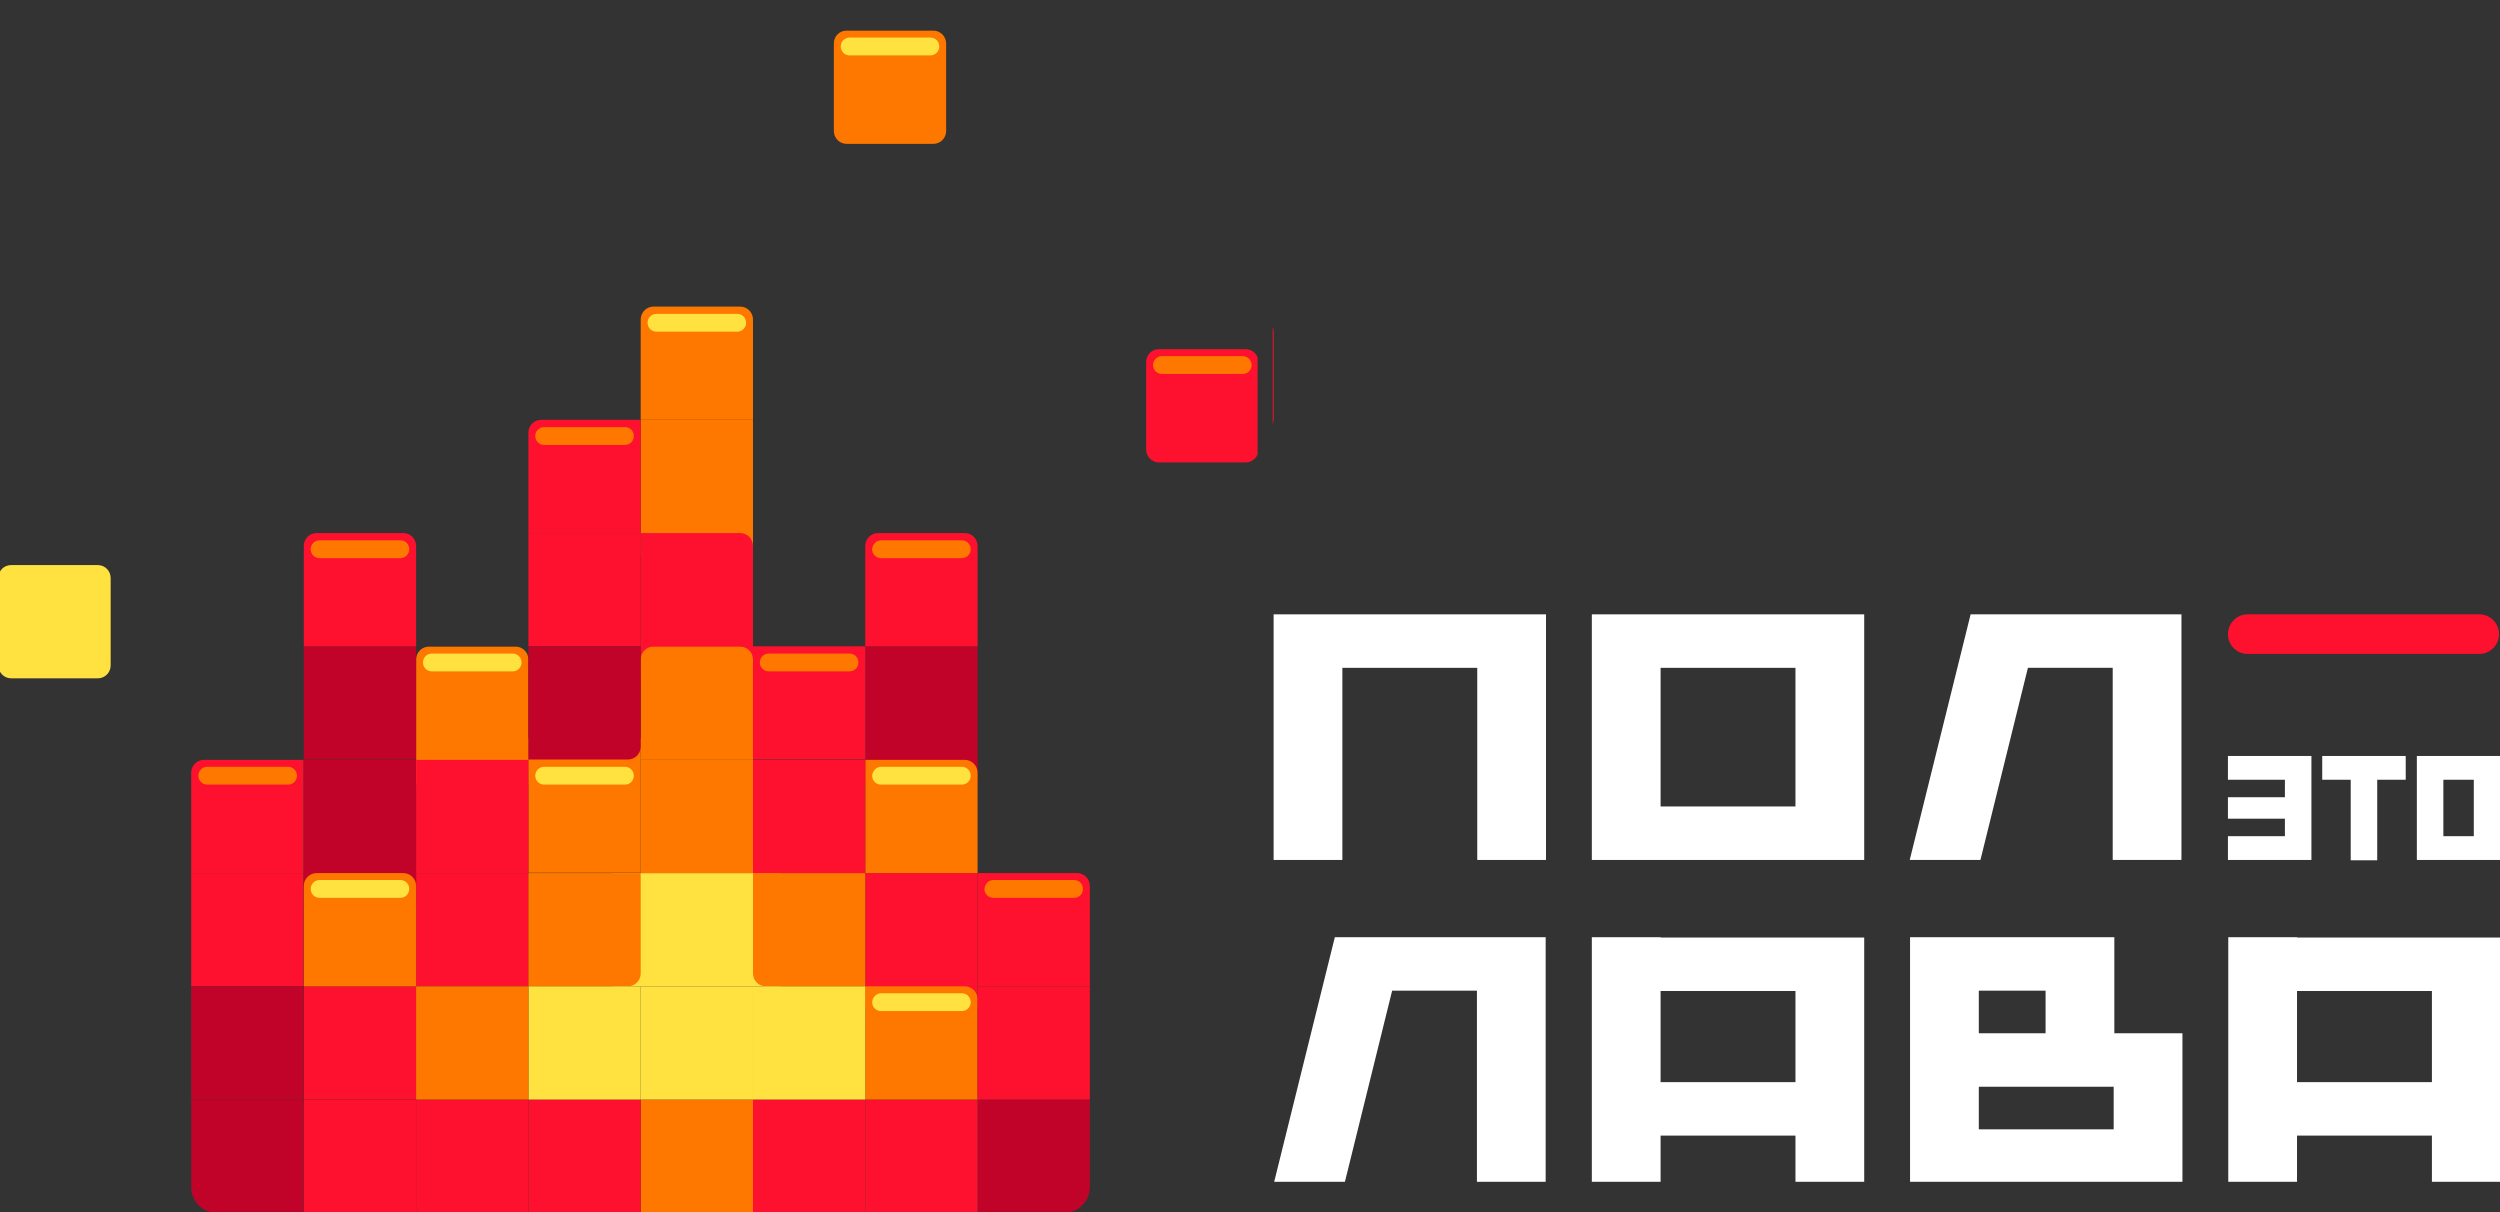 <?xml version="1.0" encoding="UTF-8"?> <svg xmlns="http://www.w3.org/2000/svg" width="165" height="80" viewBox="0 0 165 80" fill="none"><rect x="0" y="0" width="165" height="80" fill="#333333" stroke="none"/><g clip-path="url(#clip0_2005_212)"><path d="M55.877 2.022H61.603C62.078 2.022 62.445 2.414 62.445 2.872V8.645C62.445 9.125 62.056 9.495 61.603 9.495H55.877C55.401 9.495 55.034 9.103 55.034 8.645V2.872C55.034 2.392 55.401 2.022 55.877 2.022Z" fill="#FE7800"></path><path d="M56.071 2.479H61.408C61.732 2.479 61.992 2.741 61.992 3.068C61.992 3.394 61.732 3.656 61.408 3.656H56.071C55.747 3.656 55.488 3.394 55.488 3.068C55.488 2.741 55.747 2.479 56.071 2.479Z" fill="#FFE23F"></path><path d="M76.49 23.047H82.216C82.692 23.047 83.059 23.439 83.059 23.897V29.67C83.059 30.15 82.67 30.52 82.216 30.52H76.49C76.015 30.52 75.647 30.128 75.647 29.67V23.897C75.647 23.417 76.015 23.047 76.49 23.047Z" fill="#FE112E"></path><path d="M76.684 23.505H82.022C82.346 23.505 82.605 23.766 82.605 24.093C82.605 24.42 82.346 24.681 82.022 24.681H76.684C76.36 24.681 76.101 24.42 76.101 24.093C76.101 23.766 76.36 23.505 76.684 23.505Z" fill="#FE7800"></path><path d="M0.735 37.296H6.46C6.936 37.296 7.303 37.688 7.303 38.146V43.92C7.303 44.399 6.914 44.769 6.46 44.769H0.735C0.259 44.769 -0.108 44.377 -0.108 43.92V38.146C-0.108 37.666 0.259 37.296 0.735 37.296Z" fill="#FFE23F"></path><path d="M27.463 43.527C27.463 43.048 27.852 42.678 28.306 42.678H34.032C34.507 42.678 34.874 43.07 34.874 43.527V51.785H27.463V43.527Z" fill="#FE7800"></path><path d="M49.697 27.709H42.286V36.577H49.697V27.709Z" fill="#FE7800"></path><path d="M64.52 42.656H57.108V51.763H64.52V42.656Z" fill="#C1032A"></path><path d="M64.52 57.624H57.108V66.492H64.52V57.624Z" fill="#FE112E"></path><path d="M42.286 35.183H48.854C49.33 35.183 49.697 35.575 49.697 36.032V44.748H42.286V35.183Z" fill="#FE112E"></path><path d="M42.286 43.527C42.286 43.048 42.675 42.678 43.128 42.678H48.854C49.33 42.678 49.697 43.07 49.697 43.527V50.151H42.286V43.527Z" fill="#FE7800"></path><path d="M51.555 57.624H40.428V65.097H51.555V57.624Z" fill="#FFE23F"></path><path d="M64.519 72.57H71.931V78.344C71.931 79.281 71.175 80.044 70.246 80.044H64.519V72.57Z" fill="#C1032A"></path><path d="M64.52 72.57H57.108V80.044H64.52V72.57Z" fill="#FE112E"></path><path d="M49.697 72.57H42.286V80.044H49.697V72.57Z" fill="#FE7800"></path><path d="M57.108 65.097H63.677C64.152 65.097 64.52 65.489 64.52 65.947V72.57H57.108V65.097Z" fill="#FE7800"></path><path d="M57.108 50.151H63.677C64.152 50.151 64.52 50.543 64.52 51.001V57.624H57.108V50.151Z" fill="#FE7800"></path><path d="M42.286 48.735H34.874V57.602H42.286V48.735Z" fill="#FE7800"></path><path d="M42.286 35.183H34.874V42.656H42.286V35.183Z" fill="#FE112E"></path><path d="M27.463 42.656H20.052V50.129H27.463V42.656Z" fill="#C1032A"></path><path d="M57.108 42.656H49.697V50.129H57.108V42.656Z" fill="#FE112E"></path><path d="M57.108 36.032C57.108 35.553 57.497 35.183 57.951 35.183H63.677C64.152 35.183 64.52 35.575 64.52 36.032V42.656H57.108V36.032Z" fill="#FE112E"></path><path d="M20.052 36.032C20.052 35.553 20.441 35.183 20.894 35.183H26.62C27.096 35.183 27.463 35.575 27.463 36.032V42.656H20.052V36.032Z" fill="#FE112E"></path><path d="M42.286 21.086C42.286 20.607 42.675 20.236 43.128 20.236H48.854C49.33 20.236 49.697 20.628 49.697 21.086V27.709H42.286V21.086Z" fill="#FE7800"></path><path d="M64.519 57.624H71.088C71.564 57.624 71.931 58.016 71.931 58.474V65.097H64.519V57.624Z" fill="#FE112E"></path><path d="M49.697 57.624H57.108V65.097H50.54C50.064 65.097 49.697 64.705 49.697 64.248V57.624Z" fill="#FE7800"></path><path d="M49.697 50.151H42.286V57.624H49.697V50.151Z" fill="#FE7800"></path><path d="M34.874 57.624H27.463V65.097H34.874V57.624Z" fill="#FE112E"></path><path d="M27.463 65.097H20.052V72.57H27.463V65.097Z" fill="#FE112E"></path><path d="M71.931 65.097H64.519V72.57H71.931V65.097Z" fill="#FE112E"></path><path d="M34.874 57.624H42.286V64.248C42.286 64.727 41.897 65.097 41.443 65.097H34.874V57.624Z" fill="#FE7800"></path><path d="M20.03 57.624H12.619V65.097H20.03V57.624Z" fill="#FE112E"></path><path d="M27.463 50.151H20.052V59.737H27.463V50.151Z" fill="#C1032A"></path><path d="M34.874 42.656H42.286V49.279C42.286 49.759 41.897 50.129 41.443 50.129H34.874V42.656Z" fill="#C1032A"></path><path d="M34.874 28.559C34.874 28.08 35.263 27.709 35.717 27.709H42.286V35.183H34.874V28.559Z" fill="#FE112E"></path><path d="M34.874 72.57H27.463V80.044H34.874V72.57Z" fill="#FE112E"></path><path d="M12.619 72.57H20.03V80.044H14.304C13.375 80.044 12.619 79.281 12.619 78.344V72.57Z" fill="#C1032A"></path><path d="M57.108 72.57H49.697V80.044H57.108V72.57Z" fill="#FE112E"></path><path d="M42.286 72.57H34.874V80.044H42.286V72.57Z" fill="#FE112E"></path><path d="M42.286 65.097H34.874V72.57H42.286V65.097Z" fill="#FFE23F"></path><path d="M49.697 65.097H42.286V72.57H49.697V65.097Z" fill="#FFE23F"></path><path d="M20.052 58.474C20.052 57.994 20.441 57.624 20.894 57.624H26.62C27.096 57.624 27.463 58.016 27.463 58.474V65.097H20.052V58.474Z" fill="#FE7800"></path><path d="M12.619 51.001C12.619 50.521 13.008 50.151 13.461 50.151H20.03V57.624H12.619V51.001Z" fill="#FE112E"></path><path d="M34.874 65.097H27.463V72.57H34.874V65.097Z" fill="#FE7800"></path><path d="M20.03 65.097H12.619V72.57H20.03V65.097Z" fill="#C1032A"></path><path d="M57.108 65.097H49.697V72.57H57.108V65.097Z" fill="#FFE23F"></path><path d="M57.108 50.151H49.697V57.624H57.108V50.151Z" fill="#FE112E"></path><path d="M34.874 50.151H27.463V57.624H34.874V50.151Z" fill="#FE112E"></path><path d="M27.463 72.57H20.052V80.044H27.463V72.57Z" fill="#FE112E"></path><path d="M21.089 58.082H26.426C26.75 58.082 27.009 58.343 27.009 58.67C27.009 58.997 26.75 59.258 26.426 59.258H21.089C20.765 59.258 20.505 58.997 20.505 58.67C20.505 58.343 20.765 58.082 21.089 58.082Z" fill="#FFE23F"></path><path d="M28.5 43.135H33.837C34.161 43.135 34.421 43.397 34.421 43.724C34.421 44.05 34.161 44.312 33.837 44.312H28.5C28.176 44.312 27.917 44.05 27.917 43.724C27.917 43.397 28.176 43.135 28.5 43.135Z" fill="#FFE23F"></path><path d="M43.323 20.716H48.66C48.984 20.716 49.243 20.977 49.243 21.304C49.243 21.631 48.984 21.892 48.66 21.892H43.323C42.999 21.892 42.739 21.631 42.739 21.304C42.739 20.977 42.999 20.716 43.323 20.716Z" fill="#FFE23F"></path><path d="M35.911 50.608H41.248C41.573 50.608 41.832 50.87 41.832 51.197C41.832 51.523 41.573 51.785 41.248 51.785H35.911C35.587 51.785 35.328 51.523 35.328 51.197C35.328 50.87 35.587 50.608 35.911 50.608Z" fill="#FFE23F"></path><path d="M58.145 65.555H63.482C63.806 65.555 64.066 65.816 64.066 66.143C64.066 66.47 63.806 66.731 63.482 66.731H58.145C57.821 66.731 57.562 66.47 57.562 66.143C57.584 65.816 57.843 65.555 58.145 65.555Z" fill="#FFE23F"></path><path d="M58.145 50.608H63.482C63.806 50.608 64.066 50.87 64.066 51.197C64.066 51.523 63.806 51.785 63.482 51.785H58.145C57.821 51.785 57.562 51.523 57.562 51.197C57.584 50.87 57.843 50.608 58.145 50.608Z" fill="#FFE23F"></path><path d="M21.089 35.662H26.426C26.75 35.662 27.009 35.923 27.009 36.25C27.009 36.577 26.75 36.839 26.426 36.839H21.089C20.765 36.839 20.505 36.577 20.505 36.25C20.505 35.923 20.765 35.662 21.089 35.662Z" fill="#FE7800"></path><path d="M35.911 28.189H41.248C41.573 28.189 41.832 28.45 41.832 28.777C41.832 29.104 41.573 29.365 41.248 29.365H35.911C35.587 29.365 35.328 29.104 35.328 28.777C35.328 28.45 35.587 28.189 35.911 28.189Z" fill="#FE7800"></path><path d="M50.734 43.135H56.071C56.395 43.135 56.654 43.397 56.654 43.724C56.654 44.05 56.395 44.312 56.071 44.312H50.734C50.41 44.312 50.151 44.05 50.151 43.724C50.151 43.397 50.41 43.135 50.734 43.135Z" fill="#FE7800"></path><path d="M65.557 58.082H70.894C71.218 58.082 71.477 58.343 71.477 58.67C71.477 58.997 71.218 59.258 70.894 59.258H65.557C65.233 59.258 64.973 58.997 64.973 58.67C64.995 58.343 65.254 58.082 65.557 58.082Z" fill="#FE7800"></path><path d="M58.145 35.662H63.482C63.806 35.662 64.066 35.923 64.066 36.25C64.066 36.577 63.806 36.839 63.482 36.839H58.145C57.821 36.839 57.562 36.577 57.562 36.25C57.584 35.923 57.843 35.662 58.145 35.662Z" fill="#FE7800"></path><path d="M13.677 50.608H19.014C19.338 50.608 19.598 50.87 19.598 51.197C19.598 51.523 19.338 51.785 19.014 51.785H13.677C13.353 51.785 13.094 51.523 13.094 51.197C13.094 50.87 13.353 50.608 13.677 50.608Z" fill="#FE7800"></path></g><g clip-path="url(#clip1_2005_212)"><path d="M77.49 21.047H83.216C83.692 21.047 84.059 21.439 84.059 21.897V27.67C84.059 28.15 83.67 28.52 83.216 28.52H77.49C77.015 28.52 76.647 28.128 76.647 27.67V21.897C76.647 21.417 77.015 21.047 77.49 21.047Z" fill="#FE112E"></path><path fill-rule="evenodd" clip-rule="evenodd" d="M150.804 49.894H147.044V51.463H150.804V52.617H147.044V54.033H150.804V55.188H147.044V56.757H150.804H152.554V55.188V54.033V52.617V51.463V49.894H150.804Z" fill="white"></path><path fill-rule="evenodd" clip-rule="evenodd" d="M159.512 51.463V55.188V56.757H161.262H163.271H165.022V55.188V51.463V49.894H163.271H161.262H159.512V51.463ZM163.271 55.188V51.463H161.262V55.188H163.271Z" fill="white"></path><path fill-rule="evenodd" clip-rule="evenodd" d="M155.147 49.894H153.267V51.463H155.147V56.779H156.897V51.463H158.777V49.894H156.897H155.147Z" fill="white"></path><path fill-rule="evenodd" clip-rule="evenodd" d="M109.599 61.855H105.061V65.385V71.398V74.95V78.065H109.599V74.95H118.501V78.065H123.038V74.95V71.42V65.407V61.877H118.501H109.599V61.855ZM118.501 65.407H109.599V71.42H118.501V65.407Z" fill="white"></path><path fill-rule="evenodd" clip-rule="evenodd" d="M126.063 61.855V65.385V68.195V71.725V74.536V78.065H130.601H139.503H144.041V74.536V71.725V68.195H139.546V65.385V61.855H135.009H130.601H126.063ZM139.503 74.536V71.725H130.601V74.536H139.503ZM130.601 68.195V65.385H135.009V68.195H130.601Z" fill="white"></path><path fill-rule="evenodd" clip-rule="evenodd" d="M151.603 61.855H147.066V65.385V71.398V74.95V78.065H151.603V74.95H160.506V78.065H165.043V74.95V71.42V65.407V61.877H160.506H151.603V61.855ZM160.506 65.407H151.603V71.42H160.506V65.407Z" fill="white"></path><path fill-rule="evenodd" clip-rule="evenodd" d="M130.061 40.547L126.042 56.757H130.709L133.842 44.077H139.439V56.757H143.976V40.547H139.439H130.061Z" fill="white"></path><path fill-rule="evenodd" clip-rule="evenodd" d="M88.099 61.855L84.08 78.065H88.748L91.881 65.385H97.477V78.065H102.014V61.855H97.477H88.099Z" fill="white"></path><path fill-rule="evenodd" clip-rule="evenodd" d="M109.599 40.547H105.061V44.077V53.227V56.757H109.599H118.501H123.038V53.227V44.077V40.547H118.501H109.599ZM118.501 44.077H109.599V53.227H118.501V44.077Z" fill="white"></path><path fill-rule="evenodd" clip-rule="evenodd" d="M97.499 40.547H102.036V44.077V56.757H97.499V44.077H88.596V56.757H84.059V44.077V40.547H88.596H97.499Z" fill="white"></path><path d="M148.341 40.547H163.639C164.352 40.547 164.935 41.135 164.935 41.854C164.935 42.573 164.352 43.161 163.639 43.161H148.341C147.628 43.161 147.044 42.573 147.044 41.854C147.066 41.113 147.628 40.547 148.341 40.547Z" fill="#FE112E"></path></g><defs><clipPath id="clip0_2005_212"><rect width="83" height="78" fill="white" transform="translate(0 2)"></rect></clipPath><clipPath id="clip1_2005_212"><rect width="81" height="78" fill="white" transform="translate(84)"></rect></clipPath></defs></svg> 